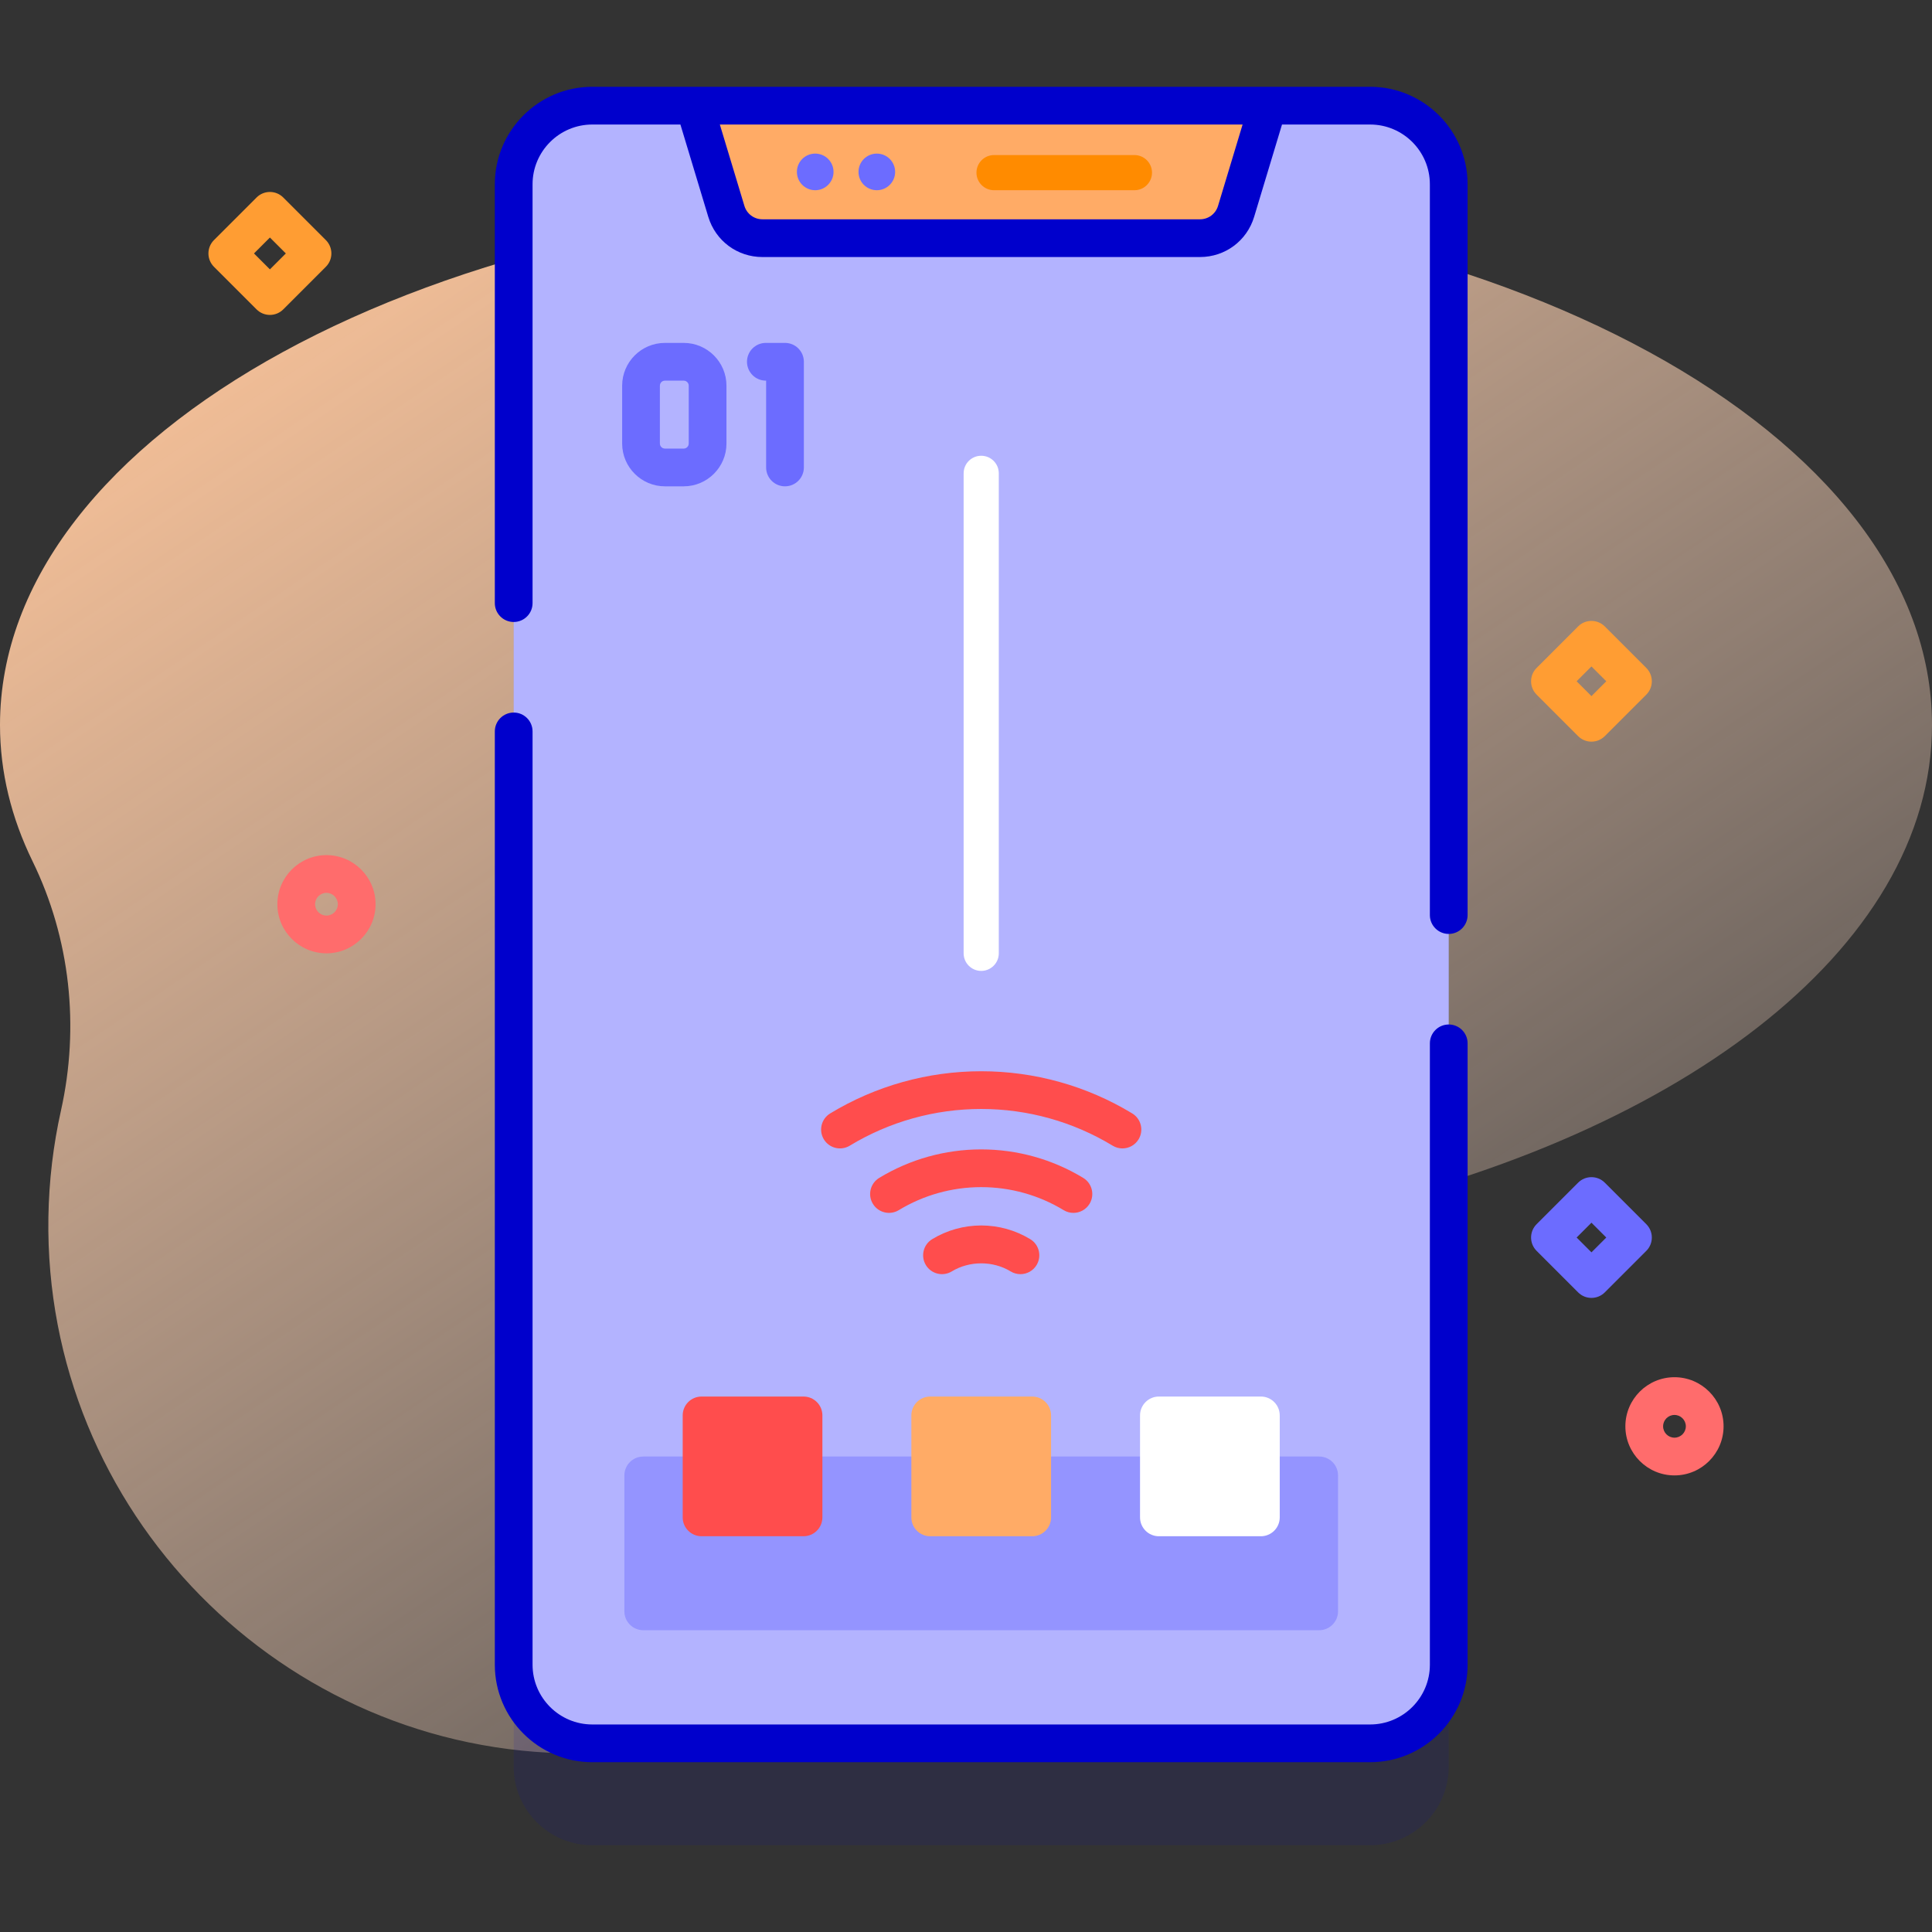 <svg id="Capa_1" enable-background="new 0 0 512 512" height="512" viewBox="0 0 512 512" width="512" xmlns="http://www.w3.org/2000/svg" xmlns:xlink="http://www.w3.org/1999/xlink"><rect x="0" y="0" width="512" height="512" fill="#333333" stroke="none"/><linearGradient id="SVGID_1_" gradientUnits="userSpaceOnUse" x1="432.823" x2="96.823" y1="520.819" y2="20.819"><stop offset=".008" stop-color="#ffe8dc" stop-opacity="0"/><stop offset=".998" stop-color="#ffc599"/></linearGradient><g><path d="m512 192.135c0-77.209-114.615-139.799-256-139.799s-256 62.59-256 139.799c0 12.48 2.999 24.577 8.62 36.089 10.007 20.491 12.502 43.828 7.537 66.086-2.036 9.127-3.179 18.59-3.333 28.294-1.235 77.812 61.961 142.061 139.782 142.06 58.443 0 108.503-35.865 129.385-86.785 11.468-27.964 35.565-48.919 65.155-55.077 96.38-20.057 164.854-70.992 164.854-130.667z" fill="url(#SVGID_1_)"/><g><g><path d="" fill="#8383ff"/><g><path d="m421.752 196.546c-1.279 0-2.56-.488-3.535-1.464l-11-11c-1.953-1.953-1.953-5.119 0-7.071l11-11c1.951-1.952 5.119-1.952 7.07 0l11 11c1.953 1.953 1.953 5.119 0 7.071l-11 11c-.975.976-2.256 1.464-3.535 1.464zm-3.929-16 3.929 3.929 3.929-3.929-3.929-3.929z" fill="#ff9d33"/></g><g><path d="m421.752 343.957c-1.279 0-2.56-.488-3.535-1.464l-11-11c-1.953-1.953-1.953-5.119 0-7.071l11-11c1.951-1.952 5.119-1.952 7.07 0l11 11c1.953 1.953 1.953 5.119 0 7.071l-11 11c-.975.976-2.256 1.464-3.535 1.464zm-3.929-16 3.929 3.929 3.929-3.929-3.929-3.929z" fill="#6c6cff"/></g><g><path d="m71.528 83.457c-1.326 0-2.598-.527-3.535-1.464l-11.293-11.292c-.938-.938-1.465-2.209-1.465-3.536s.526-2.598 1.465-3.536l11.293-11.292c1.951-1.952 5.119-1.952 7.07 0l11.292 11.292c1.953 1.953 1.953 5.119 0 7.071l-11.291 11.293c-.938.938-2.209 1.464-3.536 1.464zm-4.221-16.292 4.222 4.221 4.221-4.221-4.221-4.221z" fill="#ff9d33"/></g><g><path d="m443.752 390.998c-7.175 0-13.012-5.837-13.012-13.012s5.837-13.012 13.012-13.012 13.013 5.837 13.013 13.012-5.838 13.012-13.013 13.012zm0-16.024c-1.661 0-3.012 1.351-3.012 3.012s1.351 3.012 3.012 3.012 3.013-1.351 3.013-3.012-1.352-3.012-3.013-3.012z" fill="#ff6c6c"/></g><g><path d="m86.517 252.638c-7.175 0-13.013-5.837-13.013-13.012s5.838-13.012 13.013-13.012 13.012 5.837 13.012 13.012-5.838 13.012-13.012 13.012zm0-16.023c-1.661 0-3.013 1.351-3.013 3.012s1.352 3.012 3.013 3.012 3.012-1.351 3.012-3.012-1.351-3.012-3.012-3.012z" fill="#ff6c6c"/></g><g><g><path d="m136.132 468.171c0 11.5 9.33 20.83 20.84 20.83h206.12c11.51 0 20.84-9.33 20.84-20.83v-392.34c0-11.5-9.33-20.83-20.84-20.83h-206.12c-11.51 0-20.84 9.33-20.84 20.83z" fill="#00c" opacity=".1"/><path d="m383.932 48.83v392.34c0 11.5-9.33 20.83-20.84 20.83h-206.12c-11.51 0-20.84-9.33-20.84-20.83v-392.34c0-11.5 9.33-20.83 20.84-20.83h206.12c11.511 0 20.84 9.33 20.84 20.83z" fill="#b3b3ff"/><path d="m327.579 56.006 8.453-28.007h-152l8.453 28.007c1.274 4.222 5.164 7.11 9.573 7.11h115.946c4.411 0 8.301-2.889 9.575-7.11z" fill="#ffab66"/><g fill="#00c"><path d="m383.932 271.5c-2.762 0-5 2.239-5 5v164.667c0 8.732-7.104 15.835-15.836 15.835h-206.127c-8.731 0-15.835-7.104-15.835-15.835v-247.334c0-2.761-2.238-5-5-5s-5 2.239-5 5v247.334c0 14.246 11.59 25.835 25.835 25.835h206.127c14.246 0 25.836-11.59 25.836-25.835v-164.667c0-2.761-2.239-5-5-5z"/><path d="m363.096 22.999h-206.127c-14.245 0-25.835 11.59-25.835 25.835v110.999c0 2.761 2.238 5 5 5s5-2.239 5-5v-110.999c0-8.731 7.104-15.835 15.835-15.835h23.349l7.38 24.452c1.926 6.379 7.697 10.666 14.361 10.666h115.946c6.663 0 12.435-4.286 14.36-10.666l7.38-24.452h23.349c8.732 0 15.836 7.104 15.836 15.835v193.666c0 2.761 2.238 5 5 5s5-2.239 5-5v-193.666c.002-14.245-11.588-25.835-25.834-25.835zm-40.304 31.562c-.642 2.126-2.565 3.555-4.786 3.555h-115.946c-2.222 0-4.146-1.429-4.787-3.555l-6.508-21.562h138.535z"/></g></g></g><g><circle cx="216.04" cy="45.557" fill="#6c6cff" r="4.854"/></g><g><circle cx="232.366" cy="45.557" fill="#6c6cff" r="4.854"/></g><g><path d="m300.633 50.411h-37.202c-2.573 0-4.659-2.086-4.659-4.659s2.086-4.659 4.659-4.659h37.202c2.573 0 4.659 2.086 4.659 4.659s-2.085 4.659-4.659 4.659z" fill="#ff8b00"/></g><g><g><path d="m284.466 321.428c-.883 0-1.777-.234-2.588-.726-6.58-3.991-14.134-6.1-21.846-6.1s-15.266 2.109-21.844 6.1c-2.362 1.434-5.437.68-6.869-1.682-1.432-2.361-.679-5.436 1.682-6.868 8.143-4.939 17.49-7.55 27.031-7.55s18.888 2.611 27.031 7.55c2.361 1.432 3.114 4.507 1.683 6.868-.94 1.551-2.59 2.408-4.28 2.408z" fill="#ff4d4d"/></g><g><path d="m270.424 337.665c-.884 0-1.778-.234-2.589-.726-4.697-2.851-10.908-2.851-15.605 0-2.359 1.433-5.436.68-6.868-1.681s-.68-5.436 1.681-6.869c3.913-2.374 8.405-3.629 12.99-3.629s9.077 1.255 12.99 3.629c2.36 1.433 3.113 4.508 1.681 6.869-.941 1.55-2.591 2.407-4.28 2.407z" fill="#ff4d4d"/></g><g><path d="m297.456 304.344c-.884 0-1.777-.234-2.588-.726-10.492-6.364-22.538-9.728-34.836-9.728-12.297 0-24.343 3.364-34.836 9.728-2.361 1.434-5.437.679-6.868-1.682-1.432-2.361-.679-5.436 1.683-6.868 12.056-7.313 25.896-11.178 40.021-11.178 14.127 0 27.967 3.865 40.021 11.178 2.361 1.432 3.114 4.507 1.683 6.868-.94 1.551-2.589 2.408-4.28 2.408z" fill="#ff4d4d"/></g></g><g><path d="m264.692 125.44v127.2c0 2.57-2.09 4.66-4.66 4.66s-4.66-2.09-4.66-4.66v-127.2c0-2.58 2.09-4.66 4.66-4.66s4.66 2.08 4.66 4.66z" fill="#fff"/></g><g><g><path d="m181.183 128.882h-4.968c-6.252 0-11.338-5.086-11.338-11.338v-15.334c0-6.252 5.086-11.338 11.338-11.338h4.968c6.252 0 11.338 5.086 11.338 11.338v15.333c0 6.253-5.086 11.339-11.338 11.339zm-4.968-28.01c-.737 0-1.338.601-1.338 1.338v15.333c0 .738.601 1.338 1.338 1.338h4.968c.737 0 1.338-.601 1.338-1.338v-15.333c0-.738-.601-1.338-1.338-1.338z" fill="#6c6cff"/></g><g><path d="m208.032 128.882c-2.762 0-5-2.239-5-5v-23.01h-.072c-2.762 0-5-2.239-5-5s2.238-5 5-5h5.072c2.762 0 5 2.239 5 5v28.01c0 2.762-2.238 5-5 5z" fill="#6c6cff"/></g></g></g><path d="m349.594 432.021h-179.123c-2.761 0-5-2.239-5-5v-36.023c0-2.761 2.239-5 5-5h179.123c2.761 0 5 2.239 5 5v36.023c0 2.761-2.238 5-5 5z" fill="#9494ff"/><g><path d="m212.944 407.122h-27.024c-2.761 0-5-2.239-5-5v-27.024c0-2.761 2.239-5 5-5h27.024c2.761 0 5 2.239 5 5v27.024c0 2.761-2.239 5-5 5z" fill="#ff4d4d"/><path d="m273.545 407.122h-27.025c-2.761 0-5-2.239-5-5v-27.024c0-2.761 2.239-5 5-5h27.024c2.761 0 5 2.239 5 5v27.024c.001 2.761-2.238 5-4.999 5z" fill="#ffab66"/><path d="m334.145 407.122h-27.024c-2.761 0-5-2.239-5-5v-27.024c0-2.761 2.239-5 5-5h27.024c2.761 0 5 2.239 5 5v27.024c0 2.761-2.238 5-5 5z" fill="#fff"/></g></g></g></svg>